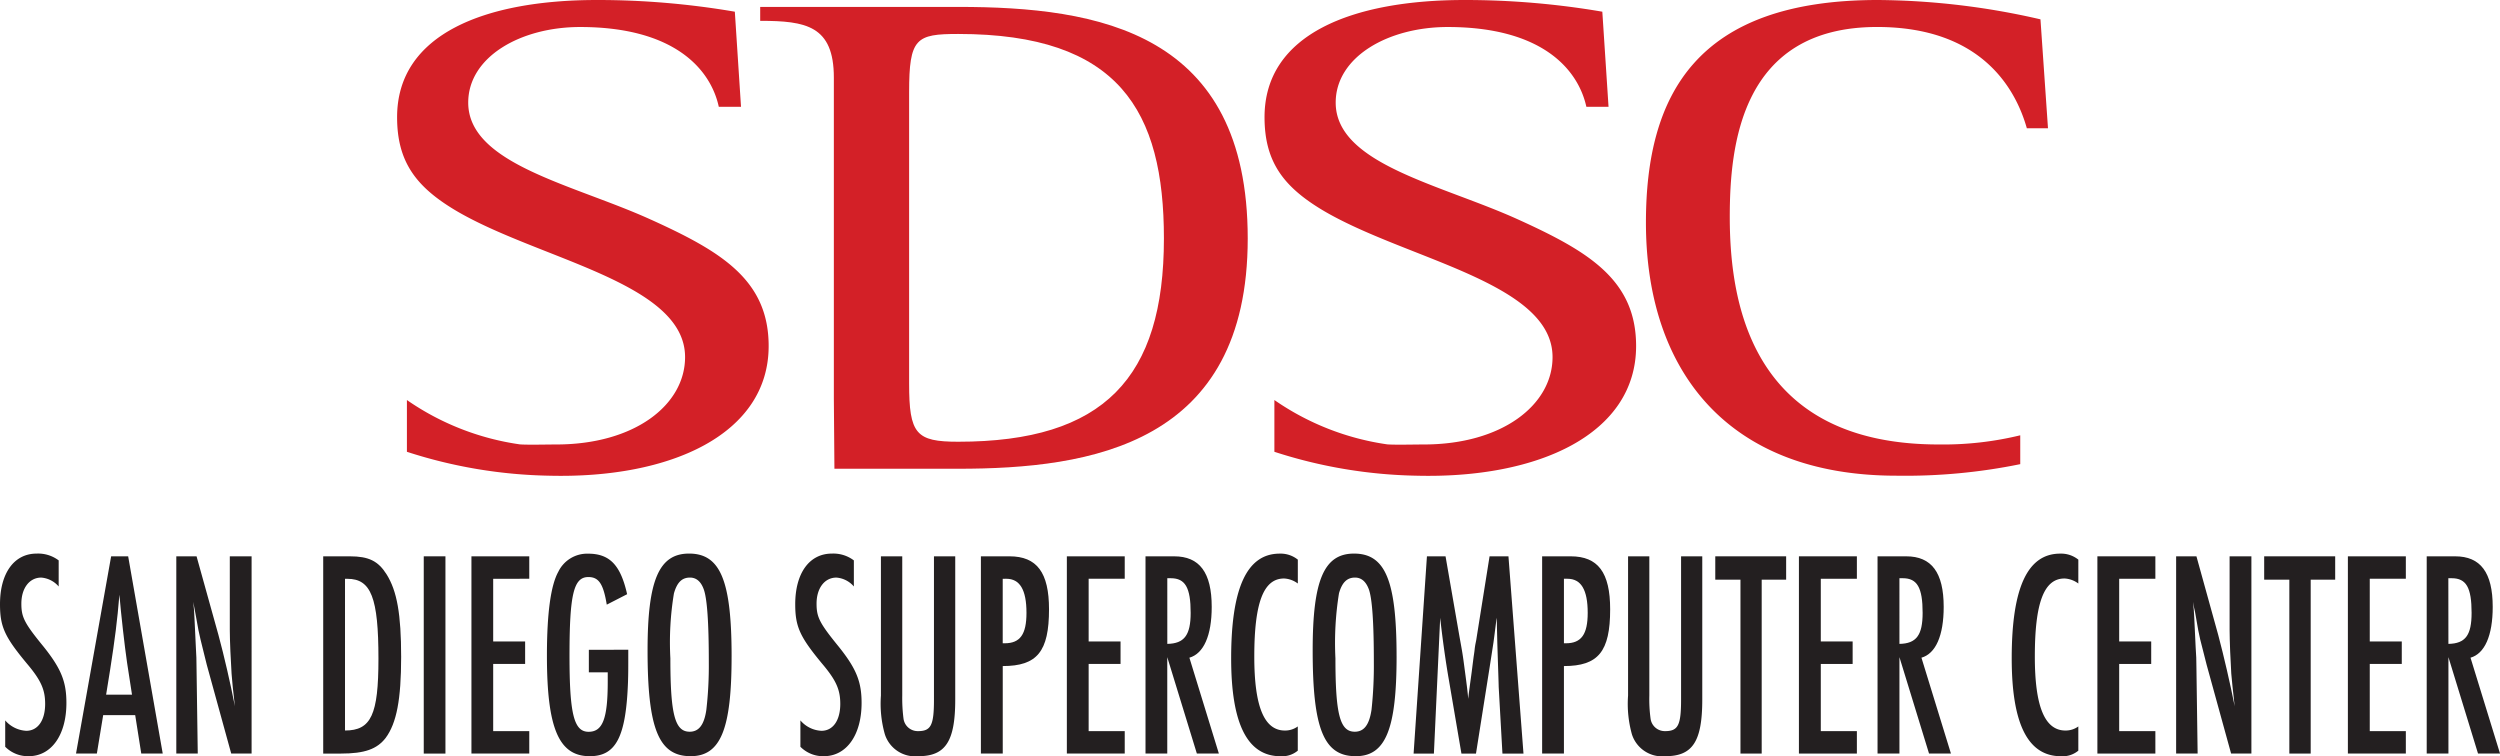 <?xml version="1.0" encoding="UTF-8"?> <svg xmlns="http://www.w3.org/2000/svg" xmlns:xlink="http://www.w3.org/1999/xlink" id="SDSC-226x68" width="226.425" height="68.49" viewBox="0 0 226.425 68.49"><defs><clipPath id="clip-path"><rect id="Rectangle_576" data-name="Rectangle 576" width="226.425" height="68.489" fill="none"></rect></clipPath></defs><g id="Group_979" data-name="Group 979" clip-path="url(#clip-path)"><path id="Path_3765" data-name="Path 3765" d="M5.314,218.752a2.317,2.317,0,0,0-1.579-.806c-1.071,0-1.8.962-1.8,2.358,0,1.234.268,1.765,2.022,3.91,1.581,1.983,2.058,3.161,2.058,5.085,0,2.9-1.357,4.824-3.424,4.824a2.906,2.906,0,0,1-2.119-.855v-2.387a2.7,2.7,0,0,0,1.906.942c1.051,0,1.711-.942,1.711-2.439,0-1.285-.374-2.14-1.663-3.663C.422,223.309,0,222.395,0,220.359c0-2.812,1.278-4.586,3.315-4.586a3.085,3.085,0,0,1,2,.617Z" transform="translate(0 -165.634)" fill="#231f20"></path><path id="Path_3766" data-name="Path 3766" d="M34.258,226.508c-.234-1.614-.545-4.371-.7-6.191-.191,2.356-.411,4.042-.833,6.751l-.37,2.3H34.7l-.442-2.864m.093-9.672L37.483,234.7H35.538l-.549-3.481h-2.9l-.572,3.481H29.629l3.181-17.866h1.541" transform="translate(-22.744 -166.45)" fill="#231f20"></path><path id="Path_3767" data-name="Path 3767" d="M70.554,216.836l1.983,7.123c.527,1.956,1.076,4.339,1.489,6.454-.179-1.548-.247-2.221-.3-2.943-.073-1.04-.161-3.052-.161-3.967v-6.667h1.974V234.7H73.694l-2.213-8.038c-.086-.374-.374-1.473-.57-2.305-.154-.642-.17-.719-.486-2.49-.039-.181-.1-.506-.17-.905.084.778.068.692.111,1.473.084,1.6.041.744.127,2.671.059.969.043.837.059,1.8l.111,7.79H68.72V216.836Z" transform="translate(-52.752 -166.45)" fill="#231f20"></path><path id="Path_3768" data-name="Path 3768" d="M127.952,232.612c2.367,0,3.029-1.425,3.029-6.5,0-5.519-.662-7.239-2.811-7.239h-.218Zm.433-15.776c1.72,0,2.576.427,3.336,1.638.942,1.5,1.316,3.613,1.316,7.47s-.413,6-1.4,7.336c-.783,1.017-1.906,1.421-4.059,1.421h-1.6V216.836h2.408" transform="translate(-96.705 -166.45)" fill="#231f20"></path><rect id="Rectangle_575" data-name="Rectangle 575" width="1.965" height="17.866" transform="translate(38.379 50.386)" fill="#231f20"></rect><path id="Path_3769" data-name="Path 3769" d="M188.988,216.836v2.033H185.72v5.678h2.893v2.038H185.72v6.084h3.268V234.7H183.75V216.836h5.238" transform="translate(-141.052 -166.45)" fill="#231f20"></path><path id="Path_3770" data-name="Path 3770" d="M220.543,224.481c0,1.847,0,2.145-.025,2.921-.179,4.951-1.076,6.721-3.463,6.721-2.8,0-3.88-2.514-3.88-9.1,0-3.86.349-6.375,1.03-7.6a2.9,2.9,0,0,1,2.7-1.643c1.949,0,2.941,1.026,3.533,3.671l-1.843.946c-.311-1.877-.719-2.5-1.668-2.5-1.337,0-1.707,1.581-1.707,7.128,0,5.278.4,6.887,1.727,6.887,1.278,0,1.736-1.183,1.736-4.532v-.853h-1.711v-2.04Z" transform="translate(-163.64 -165.634)" fill="#231f20"></path><path id="Path_3771" data-name="Path 3771" d="M254.8,219.369a27.144,27.144,0,0,0-.325,5.891c0,5.094.413,6.646,1.75,6.646.828,0,1.314-.619,1.509-1.986a35.123,35.123,0,0,0,.223-4.307c0-3.624-.155-5.791-.463-6.617-.257-.7-.674-1.051-1.243-1.051-.724,0-1.166.431-1.45,1.423m5.219,5.73c0,6.592-1,9.024-3.71,9.024-2.893,0-3.9-2.484-3.9-9.585,0-6.349,1.03-8.766,3.758-8.766,2.85,0,3.853,2.473,3.853,9.326" transform="translate(-193.76 -165.634)" fill="#231f20"></path><path id="Path_3772" data-name="Path 3772" d="M315.271,218.752a2.321,2.321,0,0,0-1.579-.806c-1.076,0-1.8.962-1.8,2.358,0,1.234.268,1.765,2.017,3.91,1.584,1.983,2.061,3.161,2.061,5.085,0,2.9-1.362,4.824-3.422,4.824a2.892,2.892,0,0,1-2.12-.855v-2.387a2.665,2.665,0,0,0,1.906.942c1.048,0,1.706-.942,1.706-2.439,0-1.285-.37-2.14-1.663-3.663-1.995-2.412-2.417-3.327-2.417-5.362,0-2.812,1.28-4.586,3.32-4.586a3.069,3.069,0,0,1,1.99.617v2.362" transform="translate(-237.936 -165.634)" fill="#231f20"></path><path id="Path_3773" data-name="Path 3773" d="M345.291,216.836v12.615a14.322,14.322,0,0,0,.111,2.06,1.3,1.3,0,0,0,1.318,1.157c1.18,0,1.443-.536,1.443-2.868V216.836h1.927V229.8c0,3.8-.876,5.14-3.352,5.14a2.88,2.88,0,0,1-3.021-1.979,10.15,10.15,0,0,1-.358-3.51V216.836h1.931" transform="translate(-263.574 -166.45)" fill="#231f20"></path><path id="Path_3774" data-name="Path 3774" d="M384.478,224.712c1.4,0,1.974-.805,1.974-2.757,0-2.09-.6-3.086-1.827-3.086H384.3v5.843Zm.438-7.876c2.48,0,3.578,1.473,3.578,4.795,0,3.831-1.074,5.144-4.191,5.144V234.7h-1.979V216.836h2.592" transform="translate(-293.484 -166.45)" fill="#231f20"></path><path id="Path_3775" data-name="Path 3775" d="M421.073,216.836v2.033h-3.268v5.678h2.889v2.038h-2.889v6.084h3.268V234.7h-5.242V216.836Z" transform="translate(-319.206 -166.45)" fill="#231f20"></path><path id="Path_3776" data-name="Path 3776" d="M448.474,224.767c1.532-.03,2.115-.783,2.115-2.812,0-2.278-.486-3.136-1.8-3.136h-.316Zm.622-7.931c2.3,0,3.4,1.473,3.4,4.582,0,2.6-.733,4.23-2.022,4.6l2.669,8.68h-1.993l-2.68-8.73v8.73H446.5V216.836H449.1" transform="translate(-342.751 -166.45)" fill="#231f20"></path><path id="Path_3777" data-name="Path 3777" d="M485.918,218.484a2.254,2.254,0,0,0-1.243-.456c-1.872,0-2.7,2.2-2.7,7.071,0,4.523.892,6.7,2.777,6.7a1.947,1.947,0,0,0,1.162-.372v2.194a2.208,2.208,0,0,1-1.557.506c-3,0-4.477-2.918-4.477-8.863,0-6.4,1.434-9.488,4.4-9.488a2.49,2.49,0,0,1,1.638.545Z" transform="translate(-368.374 -165.634)" fill="#231f20"></path><path id="Path_3778" data-name="Path 3778" d="M514.024,219.369a28.222,28.222,0,0,0-.322,5.891c0,5.094.415,6.646,1.752,6.646.835,0,1.312-.619,1.516-1.986a37.075,37.075,0,0,0,.211-4.307c0-3.624-.152-5.791-.458-6.617q-.395-1.052-1.25-1.051C514.757,217.947,514.305,218.378,514.024,219.369Zm5.217,5.73c0,6.592-1,9.024-3.7,9.024-2.893,0-3.9-2.484-3.9-9.585,0-6.349,1.021-8.766,3.744-8.766,2.852,0,3.855,2.473,3.855,9.326" transform="translate(-392.752 -165.634)" fill="#231f20"></path><path id="Path_3779" data-name="Path 3779" d="M553.871,216.836l1.266,7.289c.265,1.468.281,1.522.47,2.97.211,1.557.254,1.956.322,2.651.043-.481.025-.3.136-1.151.247-1.79.129-.939.349-2.65.136-.885.059-.513.152-1.1l.086-.427.068-.433,1.139-7.148h1.711l1.361,17.866h-1.906l-.34-6.05c0-.082-.016-.647-.041-1.366-.1-3.191-.061-1.664-.129-4.582a2.678,2.678,0,0,0-.016-.3c-.154,1.209-.222,1.77-.29,2.251-.331,2.149-.22,1.421-.349,2.256l-1.232,7.79H555.31l-1.15-6.748c-.272-1.552-.595-3.858-.774-5.548l-.57,12.3h-1.838l1.207-17.866Z" transform="translate(-422.948 -166.45)" fill="#231f20"></path><path id="Path_3780" data-name="Path 3780" d="M603.228,224.712c1.394,0,1.974-.805,1.974-2.757,0-2.09-.6-3.086-1.831-3.086h-.322v5.843Zm.434-7.876c2.476,0,3.574,1.473,3.574,4.795,0,3.831-1.074,5.144-4.187,5.144V234.7h-1.974V216.836h2.587" transform="translate(-461.404 -166.45)" fill="#231f20"></path><path id="Path_3781" data-name="Path 3781" d="M636.505,216.836v12.615a13.121,13.121,0,0,0,.109,2.06,1.3,1.3,0,0,0,1.32,1.157c1.182,0,1.446-.536,1.446-2.868V216.836H641.3V229.8c0,3.8-.867,5.14-3.343,5.14a2.875,2.875,0,0,1-3.029-1.979,10.269,10.269,0,0,1-.349-3.51V216.836h1.924" transform="translate(-487.125 -166.45)" fill="#231f20"></path><path id="Path_3782" data-name="Path 3782" d="M674.983,216.836v2.115h-2.215V234.7h-1.922V218.951h-2.281v-2.115Z" transform="translate(-513.212 -166.45)" fill="#231f20"></path><path id="Path_3783" data-name="Path 3783" d="M706.411,216.836v2.033h-3.268v5.678h2.884v2.038h-2.884v6.084h3.268V234.7h-5.249V216.836Z" transform="translate(-538.234 -166.45)" fill="#231f20"></path><path id="Path_3784" data-name="Path 3784" d="M733.791,224.767c1.532-.03,2.1-.783,2.1-2.812,0-2.278-.486-3.136-1.795-3.136h-.306Zm.613-7.931c2.3,0,3.395,1.473,3.395,4.582,0,2.6-.722,4.23-2.015,4.6l2.671,8.68h-1.984l-2.68-8.73v8.73h-1.983V216.836h2.6" transform="translate(-561.759 -166.45)" fill="#231f20"></path><path id="Path_3785" data-name="Path 3785" d="M790.137,218.484a2.265,2.265,0,0,0-1.25-.456c-1.863,0-2.689,2.2-2.689,7.071,0,4.523.894,6.7,2.782,6.7a1.962,1.962,0,0,0,1.157-.372v2.194a2.223,2.223,0,0,1-1.565.506c-3,0-4.468-2.918-4.468-8.863,0-6.4,1.43-9.488,4.391-9.488a2.49,2.49,0,0,1,1.643.545Z" transform="translate(-601.903 -165.634)" fill="#231f20"></path><path id="Path_3786" data-name="Path 3786" d="M822.751,216.836v2.033h-3.277v5.678h2.9v2.038h-2.9v6.084h3.277V234.7H817.5V216.836Z" transform="translate(-627.539 -166.45)" fill="#231f20"></path><path id="Path_3787" data-name="Path 3787" d="M850.032,216.836l1.974,7.123c.517,1.956,1.071,4.339,1.489,6.454-.179-1.548-.238-2.221-.307-2.943-.068-1.04-.152-3.052-.152-3.967v-6.667h1.974V234.7h-1.838l-2.215-8.038c-.093-.374-.372-1.473-.586-2.305-.145-.642-.163-.719-.467-2.49-.043-.181-.12-.506-.179-.905.084.778.059.692.111,1.473.084,1.6.041.744.127,2.671.068.969.05.837.068,1.8l.109,7.79h-1.947V216.836h1.838" transform="translate(-651.101 -166.45)" fill="#231f20"></path><path id="Path_3788" data-name="Path 3788" d="M888.941,216.836v2.115h-2.219V234.7h-1.933V218.951H882.51v-2.115Z" transform="translate(-677.443 -166.45)" fill="#231f20"></path><path id="Path_3789" data-name="Path 3789" d="M920.386,216.836v2.033h-3.268v5.678h2.9v2.038h-2.9v6.084h3.268V234.7h-5.249V216.836Z" transform="translate(-702.489 -166.45)" fill="#231f20"></path><path id="Path_3790" data-name="Path 3790" d="M947.825,224.767c1.541-.03,2.1-.783,2.1-2.812,0-2.278-.477-3.136-1.8-3.136h-.306Zm.613-7.931c2.3,0,3.4,1.473,3.4,4.582,0,2.6-.724,4.23-2.011,4.6l2.673,8.68h-1.993l-2.68-8.73v8.73H945.86V216.836h2.578" transform="translate(-726.073 -166.45)" fill="#231f20"></path><path id="Path_3791" data-name="Path 3791" d="M668.052,40.256c-16.783,0-18.925-12.492-18.925-20.6,0-6.463,1-17.212,13.343-17.212,9.5,0,12.567,5.65,13.563,9.175h1.915l-.681-9.867A67.2,67.2,0,0,0,662.545,0c-16.406,0-21.011,8.539-21.011,20.16,0,13.377,7.361,22.924,22.687,22.924a51.864,51.864,0,0,0,11.215-1.046V39.425a29.486,29.486,0,0,1-7.384.83" transform="translate(-492.462)" fill="#d32027"></path><path id="Path_3792" data-name="Path 3792" d="M177.8,19.908c-7.008-3.2-16.581-5.028-16.581-10.615,0-4.143,4.745-6.846,10.134-6.846,8.612,0,11.839,3.889,12.56,7.225h2.013l-.56-8.612A73.566,73.566,0,0,0,172.89,0c-10.139,0-18.113,3.077-18.113,10.611,0,4.026,1.7,6.286,5.239,8.412,7.489,4.468,20.843,6.535,20.843,13.318,0,4.341-4.582,7.915-11.67,7.915-.749,0-2.617.045-3.293-.009a23.838,23.838,0,0,1-10.23-4.016v4.688a44.082,44.082,0,0,0,12.885,2.165c11.024.281,19.878-3.769,19.878-11.746,0-5.97-4.264-8.543-10.624-11.43" transform="translate(-118.812)" fill="#d32027"></path><path id="Path_3793" data-name="Path 3793" d="M309.788,36.791c0,4.591.622,5.285,4.445,5.285,13.191,0,18.632-5.782,18.632-18.406,0-11.557-4.059-18.526-18.632-18.526-3.823,0-4.445.379-4.445,5.276Zm-6.817,1.328V9.1c0-4.711-2.535-5.144-6.671-5.144V2.694h17.933c12.735,0,26.223,2.26,26.223,20.977,0,18.653-14.185,20.852-26.223,20.852h-11.21l-.052-6.4" transform="translate(-227.449 -2.068)" fill="#d32027"></path><path id="Path_3794" data-name="Path 3794" d="M515.911,19.908c-7.005-3.2-16.586-5.028-16.586-10.615,0-4.143,4.747-6.846,10.143-6.846,8.612,0,11.827,3.889,12.56,7.225h2.008l-.563-8.612A73.629,73.629,0,0,0,511,0c-10.143,0-18.12,3.077-18.12,10.611,0,4.026,1.7,6.286,5.237,8.412,7.489,4.468,20.848,6.535,20.848,13.318,0,4.341-4.586,7.915-11.666,7.915-.749,0-2.621.045-3.3-.009a23.862,23.862,0,0,1-10.227-4.016v4.688a44.123,44.123,0,0,0,12.882,2.165c11.028.281,19.879-3.769,19.879-11.746,0-5.97-4.273-8.543-10.62-11.43" transform="translate(-378.351)" fill="#d32027"></path></g></svg> 